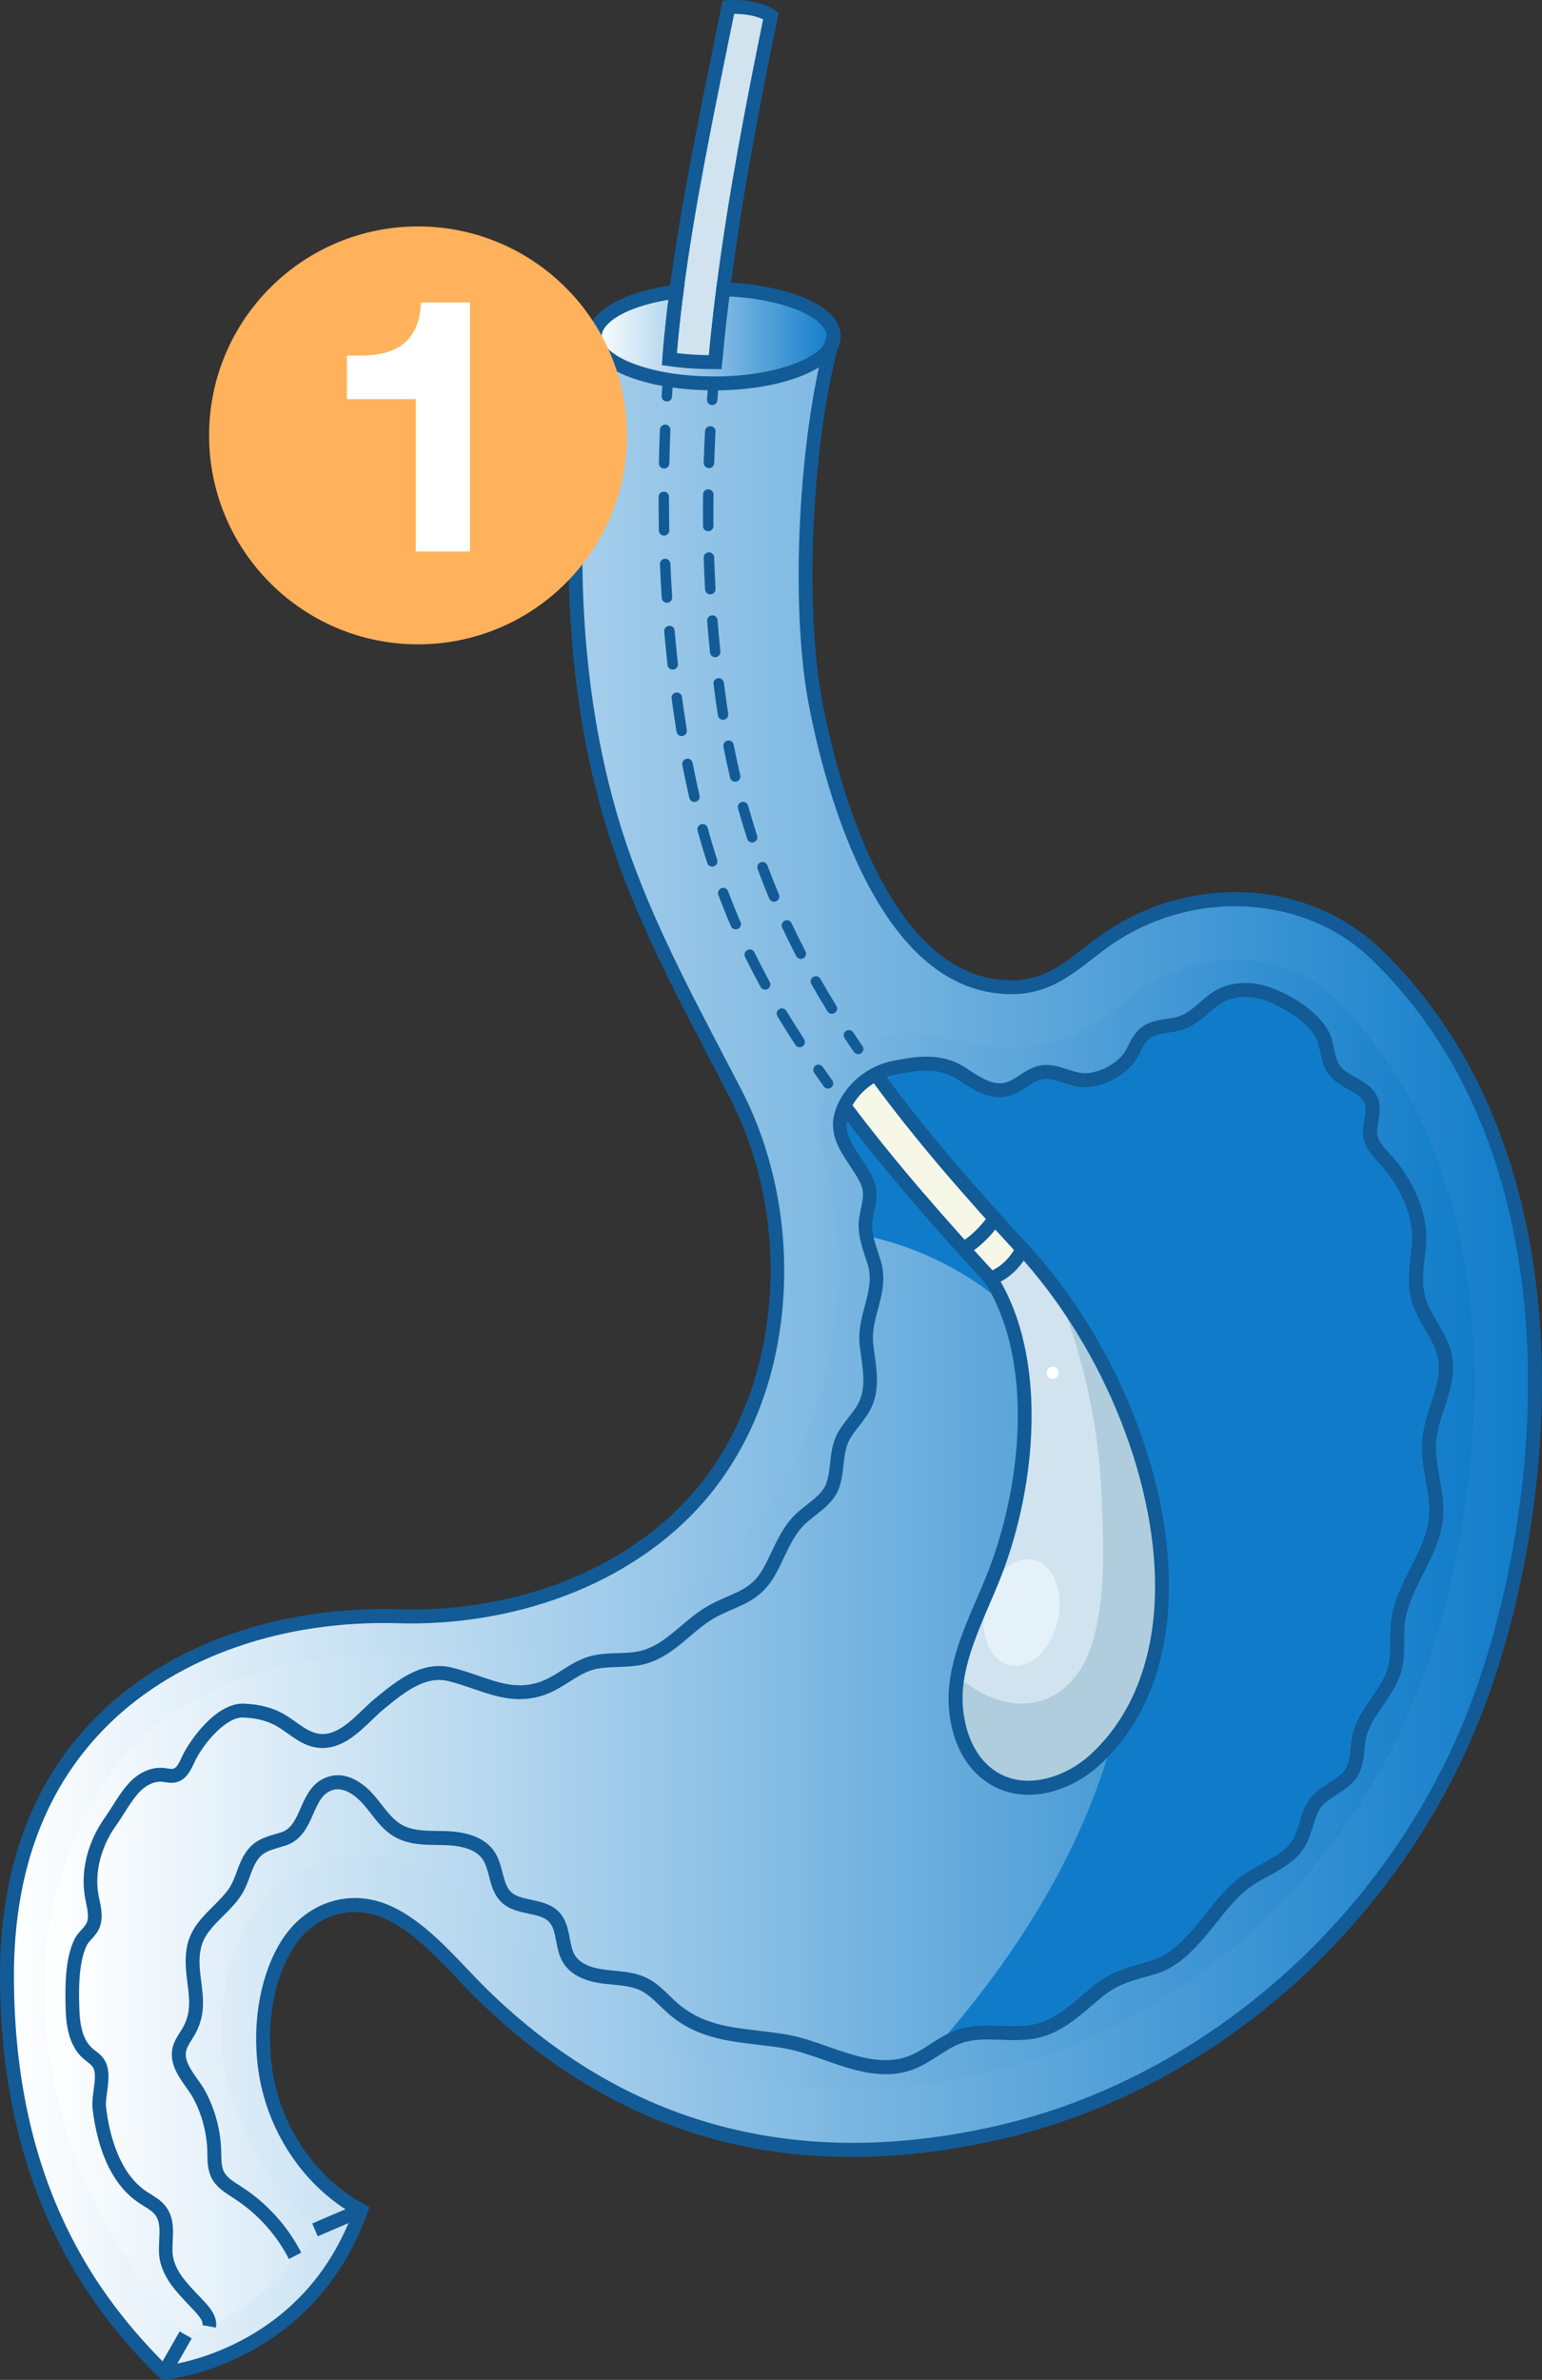 <?xml version="1.0" encoding="UTF-8"?> <svg xmlns="http://www.w3.org/2000/svg" xmlns:xlink="http://www.w3.org/1999/xlink" id="Layer_1" data-name="Layer 1" version="1.1" viewBox="0 0 252.28 389.3"><rect x="0" y="0" width="252.28" height="389.3" fill="#333333" stroke="none"/><defs><style> .cls-1 { fill: url(#linear-gradient); } .cls-1, .cls-2, .cls-3, .cls-4, .cls-5, .cls-6, .cls-7, .cls-8, .cls-9, .cls-10, .cls-11, .cls-12 { stroke-width: 0px; } .cls-2 { fill: #107cc9; } .cls-3 { fill: #d0e3ef; } .cls-4 { fill: #e5f1f9; } .cls-5 { fill: #f7f7e8; } .cls-6 { fill: #ffb25b; } .cls-7 { fill: url(#linear-gradient-2); } .cls-8 { fill: #125b96; } .cls-9 { fill: #afcddd; } .cls-10 { fill: url(#linear-gradient-3); } .cls-11 { fill: #fff; } .cls-12 { fill: url(#linear-gradient-4); } </style><linearGradient id="linear-gradient" x1="1.14" y1="221.56" x2="251.14" y2="221.56" gradientUnits="userSpaceOnUse"><stop offset="0" stop-color="#fff"></stop><stop offset="1" stop-color="#107cc9"></stop></linearGradient><linearGradient id="linear-gradient-2" x1="7.25" y1="269.48" x2="241.19" y2="269.48" xlink:href="#linear-gradient"></linearGradient><linearGradient id="linear-gradient-3" x1="11.86" y1="271.24" x2="236.63" y2="271.24" xlink:href="#linear-gradient"></linearGradient><linearGradient id="linear-gradient-4" x1="97.3" y1="55.01" x2="136.4" y2="55.01" xlink:href="#linear-gradient"></linearGradient></defs><g><path class="cls-1" d="M97.3,55.01c-2.33,13.02-7.27,47.78,3.47,81.49,4.7,14.75,12.5,28.69,19.59,42.44,10.31,20.01,9.31,48.09-5.94,65.8-11.94,13.86-31.34,20.17-49.26,19.64-29.5-.88-64.02,14.53-64.02,58.79,0,35.99,15.47,54.81,25.71,64.94,0,0,23.46-2.08,32.2-26.58-8.6-4.61-14.41-13.7-15.69-23.3-.89-6.65.03-14.49,3.69-20.25,3.51-5.52,9.75-7.86,15.77-5.46,6.23,2.48,11.37,9.08,16.05,13.67,25.58,25.04,54.96,29.46,84.76,22.57,33.37-7.71,61.83-32.69,75.71-64,13.72-30.95,22.31-93.37-14.17-128.67-11.82-11.44-30.69-11.78-44.12-2.42-4.88,3.4-8.58,7.63-15.13,7.79-20.65.51-29.55-30.96-32.51-46.43-3.12-16.34-1.57-44.05,2.97-60.03h-39.1Z"></path><path class="cls-7" d="M30.37,381.95c-9.06-10.06-23.11-29.38-23.12-57.24,0-16.56,7.38-33.91,18.12-42.4,14.44-11.41,30.86-11.76,48.15-11.76s37.16-6.21,48.44-19.31c9.14-10.61,13.97-24.48,14.94-38.35.5-7.2.1-14.7-1.69-21.71-1.7-6.64-2.17-12.91,3.43-18.17,8.25-7.74,17.35-1.59,26.8-1.59.24,0,.49,0,.74,0,8.39-.21,13.9-4.48,17.93-7.6.92-.71,1.79-1.39,2.65-1.98,4.47-3.12,9.94-4.84,15.39-4.84,6.23,0,11.95,2.22,16.11,6.25,17.99,17.41,22.37,41.75,22.88,59.1.68,23.39-5.18,45.49-10.89,58.38-12.92,29.15-39.31,51.51-68.85,58.34-7.66,1.77-15.09,2.67-22.07,2.67-3.73,0-7.46-.25-11.16-.78-14.17-2.04-27.12-8.48-37.91-17.8-9.75-8.43-19.15-22.89-36.39-18.9-14.07,3.26-19.08,19.94-17.33,33,1.3,9.7,8.01,21.09,14.97,27.52-4.84,9.47-16.67,15.75-21.14,17.17Z"></path><path class="cls-10" d="M235,245.67c.63,7.24-4.57,11.85-6.03,18.4-.65,2.91.05,6.02-.72,8.9-1.09,4.07-4.93,7.02-5.82,11.14-.41,1.89-.18,3.98-1.14,5.66-1.3,2.27-4.3,2.99-5.92,5.04-1.49,1.89-1.55,4.56-2.78,6.63-1.77,2.99-5.47,4.1-8.33,6.07-3.19,2.2-5.36,5.52-7.86,8.48-1.93,2.29-4.47,4.86-7.41,5.74-3.7,1.11-6.34,1.53-9.5,4.14-2.95,2.44-5.79,5.29-9.49,6.26-4.18,1.09-8.76-.43-12.86.93-1.62.54-3.05,1.5-4.5,2.43-1.2.76-2.41,1.51-3.74,1.99-6.69,2.38-13.71-2.37-20.19-3.53-6.7-1.19-13.16-.63-18.64-5.49-1.54-1.36-2.89-3-4.73-3.9-1.99-.97-4.29-.95-6.48-1.23-2.19-.28-4.56-1.01-5.72-2.89-1.29-2.09-.76-5.06-2.44-6.86-1.96-2.09-5.74-1.28-7.83-3.25-1.82-1.73-1.52-4.77-2.93-6.85-1.48-2.17-4.42-2.74-7.04-2.82-2.63-.08-5.42.1-7.7-1.19-2.04-1.16-3.3-3.3-4.83-5.08-1.54-1.78-3.84-3.35-6.11-2.72-4.47,1.24-3.5,7.72-7.83,9.12-2.26.74-4.01.92-5.35,3.04-1.08,1.7-1.39,3.81-2.49,5.51-2.03,3.17-5.84,5.11-6.76,8.99-1.16,4.9,1.88,9.18-.96,14.03-.61,1.03-1.39,2.02-1.54,3.2-.34,2.69,2.28,5.03,3.42,7.23,1.44,2.78,2.27,5.88,2.36,9.01.04,1.35-.03,2.78.59,3.98.69,1.33,2.08,2.11,3.33,2.92,3.93,2.55,11.82,6.35,9.31,10.3-2.8,4.4-6.97,7.53-10.05,9.42-2.34,1.43-4.04,2.15-4.04,2.15.2-1.18-.65-2.25-1.45-3.14-2.1-2.33-4.54-4.37-5.42-7.46-.78-2.74.75-6.09-1.18-8.45-.74-.91-1.83-1.44-2.81-2.09-4.67-3.12-6.46-9.3-7.12-14.55-.27-2.18,1.11-5.46-.13-7.38-.44-.67-1.16-1.08-1.76-1.62-1.92-1.71-2.4-4.5-2.49-7.06-.12-3.3-.18-8.05,1.31-11.09.53-1.09,1.58-1.68,2.05-2.82.63-1.54,0-3.35-.26-4.91-.7-4.21.64-8.61,3.12-12.09,1.29-1.81,2.4-3.98,3.93-5.59,1.17-1.23,2.81-2.13,4.5-2,.72.05,1.44.28,2.14.09,1.12-.31,1.64-1.55,2.13-2.6,1.38-2.95,5.4-8.12,9.03-7.99,2.23.08,4.34.53,6.27,1.7,2.04,1.23,3.85,3.13,6.37,3.27,3.93.22,6.92-3.87,9.65-6.12,3.19-2.63,7.05-5.84,11.43-4.81,5.45,1.28,10.02,4.49,15.81,2.07,2.51-1.05,4.59-3.04,7.19-3.84,2.8-.86,5.89-.24,8.72-1,4.18-1.13,6.91-4.79,10.45-7.02,3.94-2.49,7.59-2.42,10.14-6.98.56-1,1.04-2.04,1.54-3.07.85-1.77,1.72-3.52,3.03-4.97,1.65-1.84,4.65-3.31,5.66-5.64,1.19-2.75.44-5.92,2.1-8.71,1.05-1.77,2.64-3.21,3.47-5.1,1.29-2.91.53-6.25.14-9.41-.64-5.06,2.76-8.84,1.21-13.76-.43-1.38-.97-2.8-1.23-4.24-.18-.97-.24-1.95-.07-2.93.43-2.54,1.21-4.14-.16-6.67-2.06-3.8-5.5-6.67-3.53-11.25,1.44-3.37,4.65-5.93,8.24-6.64,3.89-.76,7.56-1.36,11.1.94,2.24,1.46,4.72,3.22,7.32,2.6,2.1-.49,3.65-2.46,5.78-2.82,2.21-.37,4.31,1.08,6.53,1.27,2.88.25,6.72-1.72,8.16-4.26.66-1.16,1.14-2.49,2.16-3.34,1.67-1.39,4.15-1.07,6.18-1.83,2.38-.88,3.96-3.16,6.2-4.36,2.56-1.37,5.75-1.14,8.44-.04,3.09,1.25,7.81,4.15,8.71,7.59.42,1.6.54,3.36,1.56,4.68,1.63,2.11,5.15,2.51,6.02,5.03.63,1.81-.5,3.81-.17,5.7.31,1.81,1.87,3.1,3.05,4.51,3.05,3.61,5.33,8.61,4.89,13.36-.26,2.84-.86,5.75-.15,8.51.9,3.51,3.79,6.3,4.43,9.87.82,4.54-2.19,8.87-2.6,13.46-.3,3.39.82,6.73,1.11,10.12Z"></path><path class="cls-2" d="M235,245.67c.63,7.24-4.57,11.85-6.03,18.4-.65,2.91.05,6.02-.72,8.9-1.09,4.07-4.93,7.02-5.82,11.14-.41,1.89-.18,3.98-1.14,5.66-1.3,2.27-4.3,2.99-5.92,5.04-1.49,1.89-1.55,4.56-2.78,6.63-1.77,2.99-5.47,4.1-8.33,6.07-3.19,2.2-5.36,5.52-7.86,8.48-1.93,2.29-4.47,4.86-7.41,5.74-3.7,1.11-6.34,1.53-9.5,4.14-2.95,2.44-5.79,5.29-9.49,6.26-4.18,1.09-8.76-.43-12.86.93-1.62.54-3.05,1.5-4.5,2.43,3.11-3.54,6.1-7.17,8.93-10.94,12.17-16.18,21.43-35.1,23.25-55.26,1.82-20.16-4.6-41.62-19.61-55.21-6.45-5.84-14.72-10.03-23.42-11.92-.18-.97-.24-1.95-.07-2.93.43-2.54,1.21-4.14-.16-6.67-2.06-3.8-5.5-6.67-3.53-11.25,1.44-3.37,4.65-5.93,8.24-6.64,3.89-.76,7.56-1.36,11.1.94,2.24,1.46,4.72,3.22,7.32,2.6,2.1-.49,3.65-2.46,5.78-2.82,2.21-.37,4.31,1.08,6.53,1.27,2.88.25,6.72-1.72,8.16-4.26.66-1.16,1.14-2.49,2.16-3.34,1.67-1.39,4.15-1.07,6.18-1.83,2.38-.88,3.96-3.16,6.2-4.36,2.56-1.37,5.75-1.14,8.44-.04,3.09,1.25,7.81,4.15,8.71,7.59.42,1.6.54,3.36,1.56,4.68,1.63,2.11,5.15,2.51,6.02,5.03.63,1.81-.5,3.81-.17,5.7.31,1.81,1.87,3.1,3.05,4.51,3.05,3.61,5.33,8.61,4.89,13.36-.26,2.84-.86,5.75-.15,8.51.9,3.51,3.79,6.3,4.43,9.87.82,4.54-2.19,8.87-2.6,13.46-.3,3.39.82,6.73,1.11,10.12Z"></path><path class="cls-5" d="M159.91,206.46c.96,1.11,2.11,2.31,3.58,2.34,1.95.04,4.18-3.08,3.51-4.9-.4-1.1-1.37-1.87-2.26-2.63-7.53-6.46-13.24-15.34-19.41-23.06-.72-.91-1.54-1.88-2.68-2.09-1.16-.22-2.34.45-3.06,1.38-2.17,2.76-1.28,4.08.76,6.43,2.15,2.47,4.29,4.95,6.44,7.42,4.37,5.04,8.75,10.08,13.12,15.12Z"></path><ellipse class="cls-12" cx="116.85" cy="55.01" rx="19.55" ry="7.71"></ellipse><path class="cls-3" d="M109.63,57.54s2.12-17.31,2.19-17.74c.07-.43,7.5-38.66,7.5-38.66l6.82,1.46-6.98,38.59-2.31,18.06s-7.33.83-7.22-1.7Z"></path><path class="cls-3" d="M186.47,277.58c-1.79,4.04-4.23,7.85-7.64,10.65-3.41,2.8-7.85,4.5-12.24,4.04-7.08-.75-11.42-10.62-10.1-16.99.34-1.66.8-3.28,1.31-4.89,1.74-5.4,4.25-10.57,6-15.96,2.47-7.62,3.96-15.82,3.69-23.93-.14-4.12-.72-8.22-1.8-12.2-.54-2-4.44-8.31-2.67-9.75.53-.43,1.21-.67,1.74-1.1,1.02-.84,1.42-2.38,2.86-2.21,2.01.23,3.2,2.96,4.23,4.39.34.46.67.93,1,1.4,6.71,9.44,12.43,19.7,15.43,30.88,3.14,11.72,3.09,24.57-1.82,35.68Z"></path><path class="cls-9" d="M186.47,277.58c-1.79,4.04-4.23,7.85-7.64,10.65-3.41,2.8-7.85,4.5-12.24,4.04-7.68-1.4-9.96-9.22-10.38-15.98-.03-.48-.01-1.05.39-1.31.47-.3,1.08.06,1.53.39,8.71,6.36,17.62,3.22,20.58-6.66,2.21-7.35,1.81-15.3,1.57-22.88-.38-11.92-2.88-23.78-7.41-34.81,6.71,9.44,12.43,19.7,15.43,30.88,3.14,11.72,3.09,24.57-1.82,35.68Z"></path><ellipse class="cls-4" cx="167.13" cy="263.77" rx="8.84" ry="6.08" transform="translate(-126.56 369.84) rotate(-77.5)"></ellipse><path class="cls-8" d="M116.85,63.85c-11.79,0-20.69-3.8-20.69-8.84,0-3.99,5.64-7.3,14.37-8.44l1.47-.19-.19,1.47c-.15,1.12-.29,2.25-.43,3.46-.26,2.27-.47,4.4-.65,6.46,1.65.19,3.43.31,5.25.33.23-2.43.49-4.93.79-7.44.14-1.16.28-2.32.43-3.47l.13-1.02,1.03.03c9.53.28,19.18,3.4,19.18,8.82,0,.75-.2,1.48-.58,2.18-2.15,3.92-10.41,6.66-20.1,6.66ZM109.36,49.04c-7.18,1.2-10.92,3.84-10.92,5.97,0,3.11,7.56,6.57,18.41,6.57,9.81,0,16.66-2.82,18.11-5.48.2-.37.3-.72.3-1.09,0-2.82-6.36-6.02-15.94-6.51-.1.8-.2,1.61-.29,2.42-.34,2.85-.63,5.68-.88,8.42l-.09,1.04h-1.21c-2.61,0-5.21-.17-7.5-.5l-1.06-.15.08-1.06c.19-2.43.43-4.92.74-7.62.08-.69.16-1.35.24-2Z"></path><path class="cls-8" d="M26.42,389.3l-.37-.37c-4.65-4.6-11.47-12-16.91-23.08C3.07,353.52,0,339.16,0,323.17c0-17.94,5.51-32.39,16.39-42.95,11.71-11.37,29.49-17.55,48.8-16.98,19.41.58,37.49-6.61,48.37-19.24,14.16-16.44,16.6-43.58,5.79-64.53-1.05-2.04-2.11-4.07-3.18-6.12-6.12-11.72-12.45-23.84-16.48-36.5-10.13-31.8-6.54-65.05-3.51-82.04l2.24.4c-3,16.78-6.54,49.61,3.44,80.95,3.97,12.47,10.25,24.5,16.33,36.14,1.07,2.05,2.14,4.09,3.19,6.13,5.23,10.15,7.63,22.36,6.74,34.37-.94,12.74-5.38,24.04-12.83,32.7-5.77,6.7-13.67,12.07-22.85,15.54-8.52,3.22-17.96,4.77-27.31,4.49-18.7-.55-35.88,5.4-47.15,16.34-10.42,10.11-15.7,24.01-15.7,41.32,0,34.57,14.14,52.92,24.98,63.75,1.55-.22,6.44-1.09,11.97-3.96,8.65-4.48,14.84-11.51,18.42-20.9-8.22-4.78-14.09-13.76-15.42-23.67-1.03-7.72.41-15.58,3.86-21.01,3.86-6.08,10.76-8.46,17.15-5.91,5.05,2.01,9.38,6.57,13.2,10.59,1.12,1.18,2.18,2.3,3.23,3.32,22.83,22.34,50.99,29.84,83.71,22.27,32.19-7.44,60.9-31.72,74.93-63.35,13.66-30.82,21.97-92.66-13.92-127.39-10.98-10.63-29.32-11.62-42.67-2.31-1.03.72-2.03,1.5-3,2.25-3.56,2.76-7.25,5.62-12.75,5.75-.18,0-.35,0-.53,0-9.23,0-17.1-6-23.39-17.83-5.56-10.45-8.48-22.99-9.73-29.53-3.09-16.21-1.72-43.94,2.99-60.55l2.19.62c-4.64,16.33-5.98,43.58-2.95,59.51,1.22,6.42,4.09,18.7,9.5,28.89,5.97,11.24,13.33,16.83,21.86,16.62,4.75-.12,7.84-2.51,11.41-5.28.99-.77,2.01-1.56,3.09-2.31,6.8-4.74,15.1-7.16,23.36-6.79,8.48.37,16.37,3.69,22.2,9.33,20.67,20.01,25.69,47.34,26.25,66.75.63,21.44-3.8,45.06-11.84,63.2-6.96,15.69-17.62,29.96-30.85,41.25-13.49,11.52-29.27,19.61-45.64,23.4-15.9,3.68-30.87,3.91-44.48.69-15.11-3.57-29.02-11.5-41.34-23.55-1.07-1.05-2.15-2.18-3.28-3.38-3.66-3.85-7.81-8.22-12.4-10.05-5.34-2.13-11.13-.11-14.38,5.02-3.17,4.99-4.49,12.28-3.52,19.49,1.28,9.54,7.06,18.14,15.1,22.45l.86.46-.33.92c-4.64,13.01-13.4,19.74-19.93,23.11-7.07,3.64-12.99,4.2-13.24,4.22l-.53.05Z"></path><rect class="cls-8" x="25.06" y="383.9" width="7.1" height="2.28" transform="translate(-319.9 218.86) rotate(-60.26)"></rect><rect class="cls-8" x="51.17" y="362.02" width="8.21" height="2.28" transform="translate(-138.78 51.26) rotate(-23.24)"></rect><path class="cls-8" d="M118.15,59.34l-2.27-.2c.25-2.76.55-5.62.88-8.49.14-1.16.28-2.32.43-3.47,2-15.7,4.99-30.91,7.66-44.01-1.5-.73-3.49-.9-4.74-.9h0c-3.66,17.89-6.55,32.03-8.29,45.49v.08c-.16,1.12-.3,2.25-.44,3.46-.31,2.67-.55,5.14-.74,7.54l-2.27-.18c.19-2.43.43-4.92.74-7.62.14-1.2.28-2.33.42-3.44v-.05c1.77-13.6,4.68-27.82,8.36-45.84l.33-1.6.85-.07c.19-.02,4.76-.38,7.7,1.62l.63.43-.15.74c-2.71,13.24-5.77,28.7-7.8,44.65-.15,1.15-.29,2.3-.43,3.45-.34,2.85-.63,5.68-.88,8.42Z"></path><path class="cls-8" d="M161.67,210.39l-.46-.5c-7.47-8.14-16.16-17.86-23.94-28.25l1.82-1.36c7.53,10.07,15.95,19.53,23.27,27.51.82-.38,2.32-1.3,3.53-3.31-7.53-8.21-16.13-17.91-23.52-28.09l1.84-1.34c7.5,10.34,16.3,20.21,23.91,28.49l.53.58-.35.7c-2.22,4.4-5.82,5.36-5.97,5.4l-.66.17Z"></path><g><path class="cls-8" d="M116.52,66.26s-.04,0-.06,0c-.47-.03-.82-.44-.79-.91.06-.9.13-1.8.2-2.7.04-.47.45-.82.92-.78.47.04.82.45.78.92-.07.89-.14,1.79-.2,2.69-.03.45-.41.79-.85.79Z"></path><path class="cls-8" d="M136.11,165.84c-.29,0-.57-.14-.73-.41-.91-1.48-1.8-2.99-2.64-4.47-.23-.41-.09-.93.32-1.16.41-.23.93-.09,1.16.32.83,1.46,1.71,2.95,2.61,4.42.25.4.12.93-.28,1.17-.14.09-.29.13-.45.13ZM131.03,156.86c-.31,0-.61-.17-.76-.46-.8-1.54-1.57-3.11-2.3-4.66-.2-.43-.02-.93.41-1.13.43-.2.93-.02,1.13.41.72,1.53,1.48,3.08,2.27,4.6.22.42.05.93-.37,1.15-.13.06-.26.1-.39.1ZM126.65,147.51c-.33,0-.65-.2-.79-.52-.67-1.59-1.31-3.22-1.91-4.84-.16-.44.06-.93.5-1.1.44-.16.93.06,1.1.5.59,1.59,1.23,3.2,1.89,4.77.18.43-.02.93-.46,1.12-.11.05-.22.07-.33.07ZM123.06,137.82c-.36,0-.69-.23-.81-.59-.53-1.64-1.04-3.31-1.5-4.98-.13-.45.14-.92.59-1.05.45-.13.92.14,1.05.59.46,1.64.96,3.29,1.48,4.91.15.45-.1.93-.55,1.07-.09.03-.18.04-.26.04ZM120.28,127.88c-.39,0-.74-.26-.83-.66-.39-1.67-.76-3.38-1.09-5.08-.09-.46.21-.91.67-1,.46-.09.91.21,1,.67.33,1.68.69,3.37,1.08,5.01.11.46-.18.92-.63,1.03-.07.02-.13.02-.2.02ZM118.3,117.75c-.41,0-.78-.3-.84-.72-.09-.55-.17-1.1-.25-1.65-.17-1.15-.32-2.33-.47-3.49-.06-.47.27-.89.74-.95.47-.06.89.27.95.74.15,1.15.3,2.31.47,3.46.08.55.16,1.09.24,1.63.07.47-.25.9-.71.97-.04,0-.09.01-.13.01ZM117.01,107.51c-.43,0-.8-.33-.85-.77-.17-1.7-.33-3.44-.46-5.16-.04-.47.31-.88.78-.92.47-.04.88.31.92.78.13,1.71.29,3.43.46,5.12.05.47-.29.89-.76.94-.03,0-.06,0-.09,0ZM116.2,97.22c-.45,0-.83-.35-.85-.81-.09-1.71-.17-3.45-.22-5.18-.02-.47.35-.86.83-.88.47-.01.86.35.88.83.05,1.71.13,3.44.22,5.14.03.47-.33.87-.81.9-.02,0-.03,0-.05,0ZM115.87,86.9c-.47,0-.85-.38-.85-.84,0-.79-.01-1.59-.01-2.38,0-.93,0-1.87.02-2.8,0-.47.38-.84.86-.84.47,0,.85.39.84.86-.01.93-.02,1.85-.02,2.78,0,.79,0,1.57.01,2.36,0,.47-.37.86-.84.86h0ZM115.99,76.57s-.02,0-.03,0c-.47-.01-.84-.41-.83-.88.05-1.71.13-3.45.22-5.17.02-.47.42-.83.9-.81.47.02.83.43.81.9-.09,1.72-.16,3.45-.21,5.14-.01.46-.39.83-.85.83Z"></path><path class="cls-8" d="M140.4,172.44c-.27,0-.54-.13-.71-.37-.51-.75-1.02-1.51-1.51-2.25-.26-.39-.15-.92.24-1.18.39-.26.92-.15,1.18.24.49.74.99,1.49,1.5,2.23.27.39.17.92-.22,1.19-.15.1-.31.15-.48.15Z"></path></g><g><path class="cls-8" d="M109.1,65.67s-.03,0-.05,0c-.47-.03-.83-.43-.8-.9.05-.9.11-1.8.17-2.7.03-.47.44-.83.91-.79.47.03.83.44.79.91-.06.9-.12,1.8-.17,2.69-.03.45-.4.8-.85.8Z"></path><path class="cls-8" d="M130.84,171.31c-.28,0-.55-.14-.72-.39-.93-1.43-1.84-2.88-2.71-4.31l-.22-.37c-.24-.4-.11-.93.29-1.17.4-.24.93-.11,1.17.29l.22.36c.86,1.41,1.76,2.85,2.68,4.27.26.39.14.92-.25,1.18-.14.09-.3.14-.46.14ZM125.19,161.89c-.3,0-.59-.16-.75-.44-.89-1.62-1.74-3.28-2.54-4.91-.21-.42-.03-.93.39-1.14.42-.21.93-.03,1.14.39.79,1.61,1.63,3.24,2.5,4.84.23.41.07.93-.34,1.16-.13.07-.27.1-.41.1ZM120.37,152.03c-.33,0-.64-.19-.78-.52-.73-1.68-1.42-3.41-2.07-5.12-.17-.44.06-.93.5-1.1.44-.17.93.06,1.1.5.63,1.69,1.32,3.39,2.03,5.05.19.43-.01.93-.45,1.12-.11.05-.22.07-.34.07ZM116.52,141.77c-.36,0-.7-.23-.81-.59-.56-1.73-1.09-3.51-1.58-5.3-.12-.45.14-.92.6-1.05.45-.12.92.14,1.05.6.48,1.76,1.01,3.52,1.56,5.22.14.45-.1.93-.55,1.07-.09.03-.18.04-.26.04ZM113.61,131.18c-.39,0-.74-.27-.83-.66-.4-1.75-.79-3.56-1.14-5.4-.09-.46.21-.91.68-1,.46-.09.91.21,1,.68.35,1.82.73,3.62,1.13,5.34.11.46-.18.92-.64,1.02-.06.01-.13.02-.19.02ZM111.52,120.41c-.41,0-.77-.3-.84-.72-.17-1.07-.34-2.18-.5-3.3-.1-.72-.2-1.43-.3-2.15-.06-.47.27-.9.73-.96.47-.06.9.27.96.73.1.71.19,1.42.3,2.14.16,1.11.33,2.21.5,3.27.07.47-.24.9-.71.98-.05,0-.09.01-.14.01ZM110.06,109.53c-.43,0-.8-.32-.85-.76-.2-1.82-.38-3.66-.54-5.48-.04-.47.31-.88.78-.92.47-.04.88.31.92.78.16,1.81.34,3.64.54,5.44.05.47-.29.89-.75.94-.03,0-.06,0-.09,0ZM109.11,98.59c-.45,0-.82-.35-.85-.8-.12-1.82-.21-3.67-.29-5.5-.02-.47.35-.87.82-.89.47-.02.87.35.89.82.08,1.82.17,3.66.29,5.46.03.47-.33.88-.8.91-.02,0-.04,0-.06,0ZM108.65,87.62c-.46,0-.84-.37-.85-.84-.04-1.76-.05-3.54-.05-5.31v-.2c0-.47.38-.85.85-.85s.85.38.85.85v.2c0,1.76.02,3.53.05,5.28,0,.47-.36.86-.84.87,0,0-.01,0-.02,0ZM108.66,76.64s-.01,0-.02,0c-.47,0-.84-.4-.84-.87.04-1.82.09-3.67.17-5.5.02-.47.42-.83.89-.82.47.02.84.42.82.89-.07,1.82-.13,3.67-.17,5.47,0,.46-.39.84-.85.84Z"></path><path class="cls-8" d="M135.46,178.08c-.27,0-.53-.12-.69-.36-.53-.74-1.05-1.48-1.56-2.22-.27-.39-.17-.92.21-1.19.39-.27.92-.17,1.19.21.51.73,1.03,1.47,1.55,2.2.27.38.19.92-.2,1.19-.15.11-.32.16-.5.16Z"></path></g><path class="cls-8" d="M158.13,205.28l-1-2.04.5,1.02-.51-1.02s2.37-1.22,4.71-4.55l1.86,1.31c-2.7,3.85-5.45,5.22-5.57,5.28Z"></path><path class="cls-8" d="M168.26,293.59c-1.93,0-3.87-.42-5.69-1.39-6.23-3.32-8.08-11.18-7.14-17.5.68-4.6,2.53-8.9,4.32-13.05.68-1.58,1.38-3.21,2.01-4.83,5.48-14.24,7.41-34.32-.65-47.09l1.92-1.21c8.48,13.43,6.54,34.35.85,49.12-.64,1.66-1.35,3.31-2.04,4.91-1.73,4.02-3.52,8.18-4.16,12.48-.79,5.35.74,12.38,5.96,15.16,4.86,2.59,10.99.23,14.62-3.05,6.48-5.87,10.17-14.59,10.66-25.22.85-18.47-8.18-41.31-22.45-56.84l1.67-1.54c7.18,7.81,13.17,17.44,17.3,27.83,4.2,10.55,6.19,21.15,5.75,30.65-.52,11.25-4.46,20.52-11.4,26.81-2.99,2.71-7.24,4.76-11.52,4.76Z"></path><path class="cls-8" d="M35.38,380.75l-2.24-.39c.11-.64-.5-1.43-1.18-2.18-.4-.44-.82-.88-1.23-1.31-1.8-1.89-3.65-3.84-4.44-6.59-.37-1.28-.3-2.59-.24-3.86.08-1.67.15-3.11-.73-4.19-.44-.54-1.1-.95-1.8-1.38-.26-.16-.51-.32-.76-.48-4.12-2.75-6.68-7.92-7.61-15.36-.12-.98.03-2.07.17-3.13.2-1.44.4-2.93-.14-3.76-.19-.3-.55-.57-.92-.86-.21-.16-.42-.33-.64-.52-2.4-2.13-2.78-5.51-2.87-7.87-.14-4.02-.08-8.55,1.43-11.63.33-.67.78-1.16,1.17-1.59.36-.4.68-.74.85-1.16.37-.9.12-2.1-.12-3.25-.07-.34-.15-.7-.2-1.04-.71-4.27.5-8.98,3.32-12.94.43-.6.83-1.24,1.26-1.92.83-1.31,1.69-2.67,2.77-3.8,1.55-1.64,3.53-2.49,5.41-2.35.25.02.49.05.71.09.4.06.77.11,1.03.04.55-.16.95-1,1.33-1.82l.08-.17c1.3-2.78,5.64-8.82,10.1-8.65,2.68.1,4.91.71,6.81,1.86.58.35,1.14.75,1.68,1.13,1.36.97,2.65,1.89,4.17,1.98,2.51.13,4.71-1.96,6.83-4,.7-.67,1.36-1.31,2.04-1.86l.07-.05c3.32-2.73,7.45-6.14,12.35-4.98,1.52.36,2.97.86,4.36,1.34,3.71,1.28,6.92,2.39,10.75.79,1.03-.43,1.98-1.03,3-1.68,1.33-.84,2.7-1.71,4.3-2.2,1.59-.49,3.22-.54,4.79-.59,1.4-.04,2.72-.09,3.96-.42,2.43-.66,4.36-2.29,6.4-4.01,1.18-1,2.4-2.03,3.74-2.88,1.35-.85,2.62-1.4,3.85-1.93,2.44-1.06,4.36-1.89,5.9-4.64.47-.84.9-1.74,1.31-2.62.93-1.94,1.88-3.95,3.39-5.64.68-.75,1.54-1.43,2.37-2.09,1.27-1,2.58-2.04,3.1-3.24.47-1.08.6-2.28.74-3.56.19-1.74.39-3.53,1.42-5.28.48-.81,1.05-1.54,1.6-2.24.71-.91,1.39-1.77,1.81-2.74.97-2.2.61-4.74.24-7.43-.06-.46-.13-.92-.19-1.37-.32-2.52.26-4.68.82-6.77.61-2.28,1.18-4.42.44-6.8-.1-.33-.22-.67-.33-1.01-.7-2.12-1.42-4.32-1.02-6.7.08-.5.18-.95.27-1.39.38-1.79.6-2.86-.31-4.56-.46-.85-1.01-1.67-1.54-2.47-1.86-2.8-3.79-5.7-2.04-9.77,1.6-3.72,5.07-6.52,9.07-7.31,3.5-.69,7.87-1.55,11.94,1.11l.36.24c2.01,1.32,4.09,2.68,6.08,2.21.81-.19,1.59-.7,2.41-1.23,1.03-.68,2.1-1.37,3.44-1.6,1.58-.27,3,.2,4.38.65.85.28,1.66.54,2.44.61,2.48.22,5.85-1.54,7.07-3.69.15-.27.3-.56.45-.86.48-.94,1.03-2.01,1.97-2.8,1.27-1.06,2.86-1.31,4.26-1.52.81-.13,1.58-.24,2.25-.49,1.14-.42,2.11-1.26,3.14-2.15.89-.77,1.82-1.56,2.92-2.15,2.65-1.41,6.08-1.45,9.4-.09,3.71,1.51,8.4,4.61,9.38,8.36.11.43.2.86.29,1.28.24,1.14.46,2.21,1.06,2.99.57.73,1.5,1.25,2.48,1.8,1.44.81,3.08,1.72,3.72,3.55.44,1.27.22,2.53.03,3.65-.14.8-.27,1.56-.16,2.23.19,1.1,1.05,2.04,1.97,3.04.28.3.56.61.83.93,3.65,4.32,5.57,9.63,5.15,14.2-.05.58-.12,1.18-.19,1.75-.26,2.25-.5,4.38.01,6.38.39,1.5,1.19,2.89,2.04,4.35,1,1.73,2.04,3.52,2.41,5.6.53,2.97-.39,5.78-1.28,8.5-.59,1.81-1.15,3.52-1.31,5.27-.18,1.99.18,3.98.55,6.09.22,1.24.45,2.53.56,3.83.41,4.69-1.45,8.33-3.24,11.85-1.16,2.29-2.27,4.44-2.82,6.9-.28,1.27-.29,2.61-.29,4.02,0,1.61,0,3.28-.45,4.93-.58,2.16-1.82,3.97-3.03,5.73-1.22,1.77-2.37,3.45-2.78,5.36-.13.59-.19,1.22-.25,1.89-.13,1.37-.27,2.79-1.02,4.1-.84,1.47-2.19,2.34-3.5,3.18-.97.62-1.89,1.21-2.51,2-.69.88-1.04,2.03-1.41,3.24-.33,1.09-.67,2.22-1.29,3.26-1.38,2.33-3.7,3.59-5.94,4.82-.97.53-1.89,1.03-2.73,1.61-2.27,1.57-4,3.75-5.83,6.05-.58.73-1.18,1.49-1.8,2.22-1.8,2.13-4.58,5.08-7.95,6.1-.6.18-1.16.34-1.71.49-2.85.81-4.92,1.39-7.39,3.44-.47.39-.94.79-1.4,1.19-2.54,2.17-5.17,4.42-8.53,5.29-2.15.56-4.34.49-6.46.41-2.24-.08-4.36-.15-6.32.5-1.38.46-2.63,1.26-3.95,2.12-1.33.85-2.7,1.74-4.26,2.29-4.88,1.73-9.74.03-14.44-1.62-2.21-.77-4.29-1.5-6.32-1.87-1.56-.28-3.14-.46-4.66-.64-4.96-.58-10.09-1.18-14.53-5.12-.43-.39-.85-.79-1.26-1.18-1.05-1.01-2.04-1.97-3.22-2.55-1.34-.65-2.91-.8-4.56-.96-.51-.05-1.04-.1-1.56-.16-3.19-.4-5.39-1.55-6.54-3.42-.69-1.12-.92-2.36-1.15-3.55-.23-1.22-.45-2.38-1.15-3.12-.76-.81-2.03-1.07-3.37-1.36-1.48-.31-3.16-.66-4.41-1.85-1.25-1.18-1.68-2.81-2.05-4.25-.27-1.04-.53-2.02-1.04-2.78-.99-1.45-3.05-2.23-6.14-2.32-.39-.01-.78-.02-1.18-.02-2.39-.04-4.86-.07-7.05-1.32-1.7-.96-2.86-2.45-3.98-3.9-.39-.5-.76-.98-1.16-1.43-.61-.71-2.77-2.97-4.94-2.37-1.75.48-2.45,2.09-3.27,3.94-.89,2.02-1.9,4.31-4.52,5.16-.37.12-.73.23-1.08.33-1.66.49-2.76.82-3.66,2.24-.47.74-.79,1.6-1.12,2.51-.37,1-.75,2.04-1.37,3-.85,1.32-1.95,2.42-3.02,3.48-1.6,1.59-3.1,3.08-3.59,5.16-.44,1.85-.21,3.62.03,5.5.36,2.8.73,5.69-1.12,8.84-.14.23-.28.46-.42.69-.45.72-.88,1.4-.97,2.08-.18,1.45.88,2.95,1.91,4.41.5.7,1.01,1.42,1.38,2.15,1.53,2.94,2.39,6.22,2.49,9.5,0,.2,0,.4.01.6.02,1.08.04,2.09.45,2.89.47.91,1.47,1.55,2.52,2.22.14.09.28.18.42.27,4.11,2.67,7.46,6.38,9.7,10.73l-2.02,1.04c-2.06-4-5.14-7.42-8.92-9.87-.13-.09-.27-.17-.4-.26-1.2-.77-2.56-1.64-3.32-3.09-.65-1.26-.68-2.66-.7-3.89,0-.19,0-.38-.01-.57-.09-2.94-.86-5.88-2.24-8.52-.31-.59-.75-1.22-1.22-1.88-1.22-1.73-2.61-3.69-2.31-6.01.15-1.18.76-2.15,1.3-3.01.13-.21.26-.42.39-.63,1.46-2.49,1.17-4.77.83-7.4-.26-2-.52-4.07,0-6.32.64-2.7,2.45-4.51,4.2-6.25,1.02-1.02,1.99-1.98,2.71-3.09.48-.75.81-1.63,1.15-2.56.36-.99.74-2,1.34-2.95,1.36-2.13,3.09-2.65,4.93-3.2.33-.1.67-.2,1.03-.31,1.65-.54,2.34-2.1,3.14-3.92.92-2.08,1.96-4.45,4.74-5.22,3.36-.93,6.2,1.84,7.27,3.07.43.5.84,1.02,1.23,1.52,1.03,1.32,2.01,2.57,3.31,3.32,1.69.96,3.76.99,5.96,1.02.41,0,.81.01,1.22.02,3.86.12,6.53,1.23,7.95,3.31.74,1.08,1.06,2.31,1.36,3.49.33,1.25.63,2.44,1.41,3.17.78.74,2.01,1,3.31,1.27,1.55.33,3.31.69,4.56,2.03,1.15,1.23,1.46,2.84,1.72,4.26.2,1.04.38,2.02.85,2.78.78,1.26,2.42,2.05,4.89,2.36.49.06.97.11,1.49.16,1.78.17,3.63.34,5.34,1.18,1.51.73,2.68,1.87,3.81,2.96.4.39.79.76,1.18,1.11,3.91,3.47,8.46,4,13.29,4.57,1.56.18,3.17.37,4.79.66,2.21.39,4.48,1.19,6.67,1.96,4.33,1.52,8.81,3.08,12.93,1.62,1.32-.47,2.52-1.24,3.79-2.06,1.38-.89,2.82-1.81,4.46-2.36,2.34-.78,4.77-.7,7.12-.61,2.05.07,3.98.14,5.81-.34,2.85-.75,5.17-2.73,7.62-4.82.48-.41.95-.81,1.43-1.21,2.84-2.35,5.33-3.06,8.22-3.87.54-.15,1.1-.31,1.68-.49,2.79-.84,5.26-3.47,6.87-5.38.59-.7,1.18-1.45,1.76-2.17,1.85-2.34,3.77-4.76,6.32-6.51.94-.65,1.95-1.2,2.93-1.73,2.06-1.12,4.01-2.18,5.07-3.98.48-.81.76-1.76,1.07-2.76.41-1.37.84-2.78,1.8-4,.86-1.09,1.98-1.81,3.06-2.5,1.13-.72,2.19-1.41,2.76-2.4.51-.88.61-2,.73-3.18.07-.7.14-1.43.29-2.15.51-2.35,1.84-4.29,3.13-6.16,1.15-1.67,2.23-3.25,2.71-5.03.36-1.36.37-2.81.37-4.34,0-1.47,0-3,.34-4.51.61-2.74,1.83-5.13,3.01-7.44,1.72-3.38,3.35-6.57,3-10.61-.1-1.2-.32-2.43-.54-3.63-.39-2.16-.78-4.4-.58-6.7.18-2,.81-3.92,1.41-5.77.84-2.56,1.63-4.98,1.2-7.39-.3-1.69-1.2-3.23-2.14-4.86-.89-1.53-1.81-3.12-2.27-4.93-.62-2.41-.34-4.85-.07-7.21.06-.56.13-1.14.18-1.7.37-3.97-1.36-8.65-4.63-12.52-.24-.29-.5-.57-.77-.86-1.05-1.14-2.23-2.43-2.53-4.19-.18-1.05,0-2.09.16-3.01.16-.93.31-1.81.07-2.52-.35-1.01-1.43-1.61-2.68-2.31-1.14-.64-2.32-1.29-3.17-2.4-.92-1.19-1.21-2.57-1.49-3.91-.09-.41-.17-.8-.27-1.17-.72-2.73-4.67-5.46-8.04-6.83-2.66-1.08-5.45-1.08-7.47,0-.88.47-1.67,1.15-2.51,1.87-1.14.98-2.32,1.99-3.83,2.55-.89.33-1.81.47-2.69.61-1.22.19-2.37.37-3.16,1.02-.59.49-.98,1.27-1.4,2.09-.16.31-.32.63-.5.95-1.66,2.91-5.89,5.13-9.25,4.83-1.05-.09-2.01-.41-2.95-.72-1.17-.38-2.27-.74-3.29-.57-.87.15-1.7.69-2.58,1.26-.95.62-1.93,1.26-3.13,1.54-2.94.69-5.54-1.02-7.85-2.52l-.36-.23c-3.06-1.99-6.18-1.58-10.26-.78-3.22.63-6.13,2.98-7.42,5.97-1.26,2.94.11,5,1.85,7.61.56.84,1.14,1.71,1.65,2.65,1.31,2.43.94,4.21.54,6.11-.09.42-.18.85-.26,1.3-.31,1.82.3,3.66.94,5.6.11.35.23.69.34,1.04.94,3,.26,5.58-.41,8.06-.52,1.96-1.02,3.82-.76,5.9.06.44.12.89.18,1.34.41,2.89.83,5.88-.41,8.67-.54,1.22-1.33,2.24-2.1,3.22-.53.68-1.03,1.31-1.43,2-.79,1.33-.95,2.81-1.12,4.37-.15,1.39-.31,2.82-.91,4.21-.75,1.73-2.29,2.94-3.78,4.12-.79.62-1.54,1.21-2.08,1.83-1.29,1.44-2.14,3.22-3.03,5.1-.43.91-.88,1.84-1.38,2.74-1.91,3.43-4.49,4.54-6.98,5.62-1.15.5-2.34,1.01-3.54,1.77-1.21.76-2.31,1.7-3.48,2.69-2.14,1.81-4.35,3.68-7.27,4.47-1.5.4-3.02.45-4.48.5-1.49.05-2.89.09-4.2.49-1.3.4-2.49,1.15-3.75,1.95-1.05.66-2.14,1.35-3.34,1.85-4.63,1.94-8.57.58-12.37-.73-1.34-.46-2.73-.94-4.14-1.27-3.8-.89-7.3,1.98-10.38,4.52l-.07.05c-.61.5-1.24,1.11-1.91,1.75-2.36,2.27-5.03,4.83-8.53,4.63-2.17-.12-3.87-1.33-5.36-2.4-.53-.38-1.03-.73-1.54-1.04-1.59-.96-3.41-1.45-5.72-1.54-2.76-.1-6.49,4.2-7.96,7.34l-.08.17c-.51,1.1-1.21,2.61-2.77,3.05-.72.2-1.39.1-1.97.02-.2-.03-.38-.06-.55-.07-1.18-.09-2.53.53-3.59,1.65-.92.97-1.72,2.23-2.5,3.45-.43.67-.87,1.37-1.33,2.02-2.47,3.47-3.54,7.57-2.93,11.24.05.3.12.62.19.95.3,1.42.63,3.03,0,4.58-.32.79-.83,1.34-1.27,1.83-.34.37-.63.69-.81,1.06-1.46,2.99-1.29,8.1-1.2,10.56.11,3.08.78,5.07,2.1,6.25.16.14.33.28.52.42.48.37,1.03.8,1.43,1.42,1,1.54.72,3.54.48,5.31-.13.95-.26,1.86-.17,2.54.58,4.64,2.2,10.8,6.62,13.75.23.15.46.3.69.44.83.51,1.68,1.04,2.36,1.88,1.43,1.75,1.33,3.87,1.24,5.74-.05,1.13-.11,2.2.16,3.12.63,2.22,2.22,3.89,3.9,5.65.42.44.85.89,1.27,1.36.71.79,2.05,2.27,1.73,4.09Z"></path><path class="cls-11" d="M171.23,224.57c0,.55.44.99.99.99s.99-.44.99-.99-.44-.99-.99-.99-.99.44-.99.99Z"></path></g><g><circle class="cls-6" cx="68.39" cy="71.22" r="34.18"></circle><path class="cls-11" d="M76.89,90.22h-8.87v-24.92h-11.26v-7.13h2.04c3.23,0,5.39-.6,6.95-1.74,2.04-1.5,3-3.83,3.12-6.95h8.03v40.74Z"></path></g></svg> 
